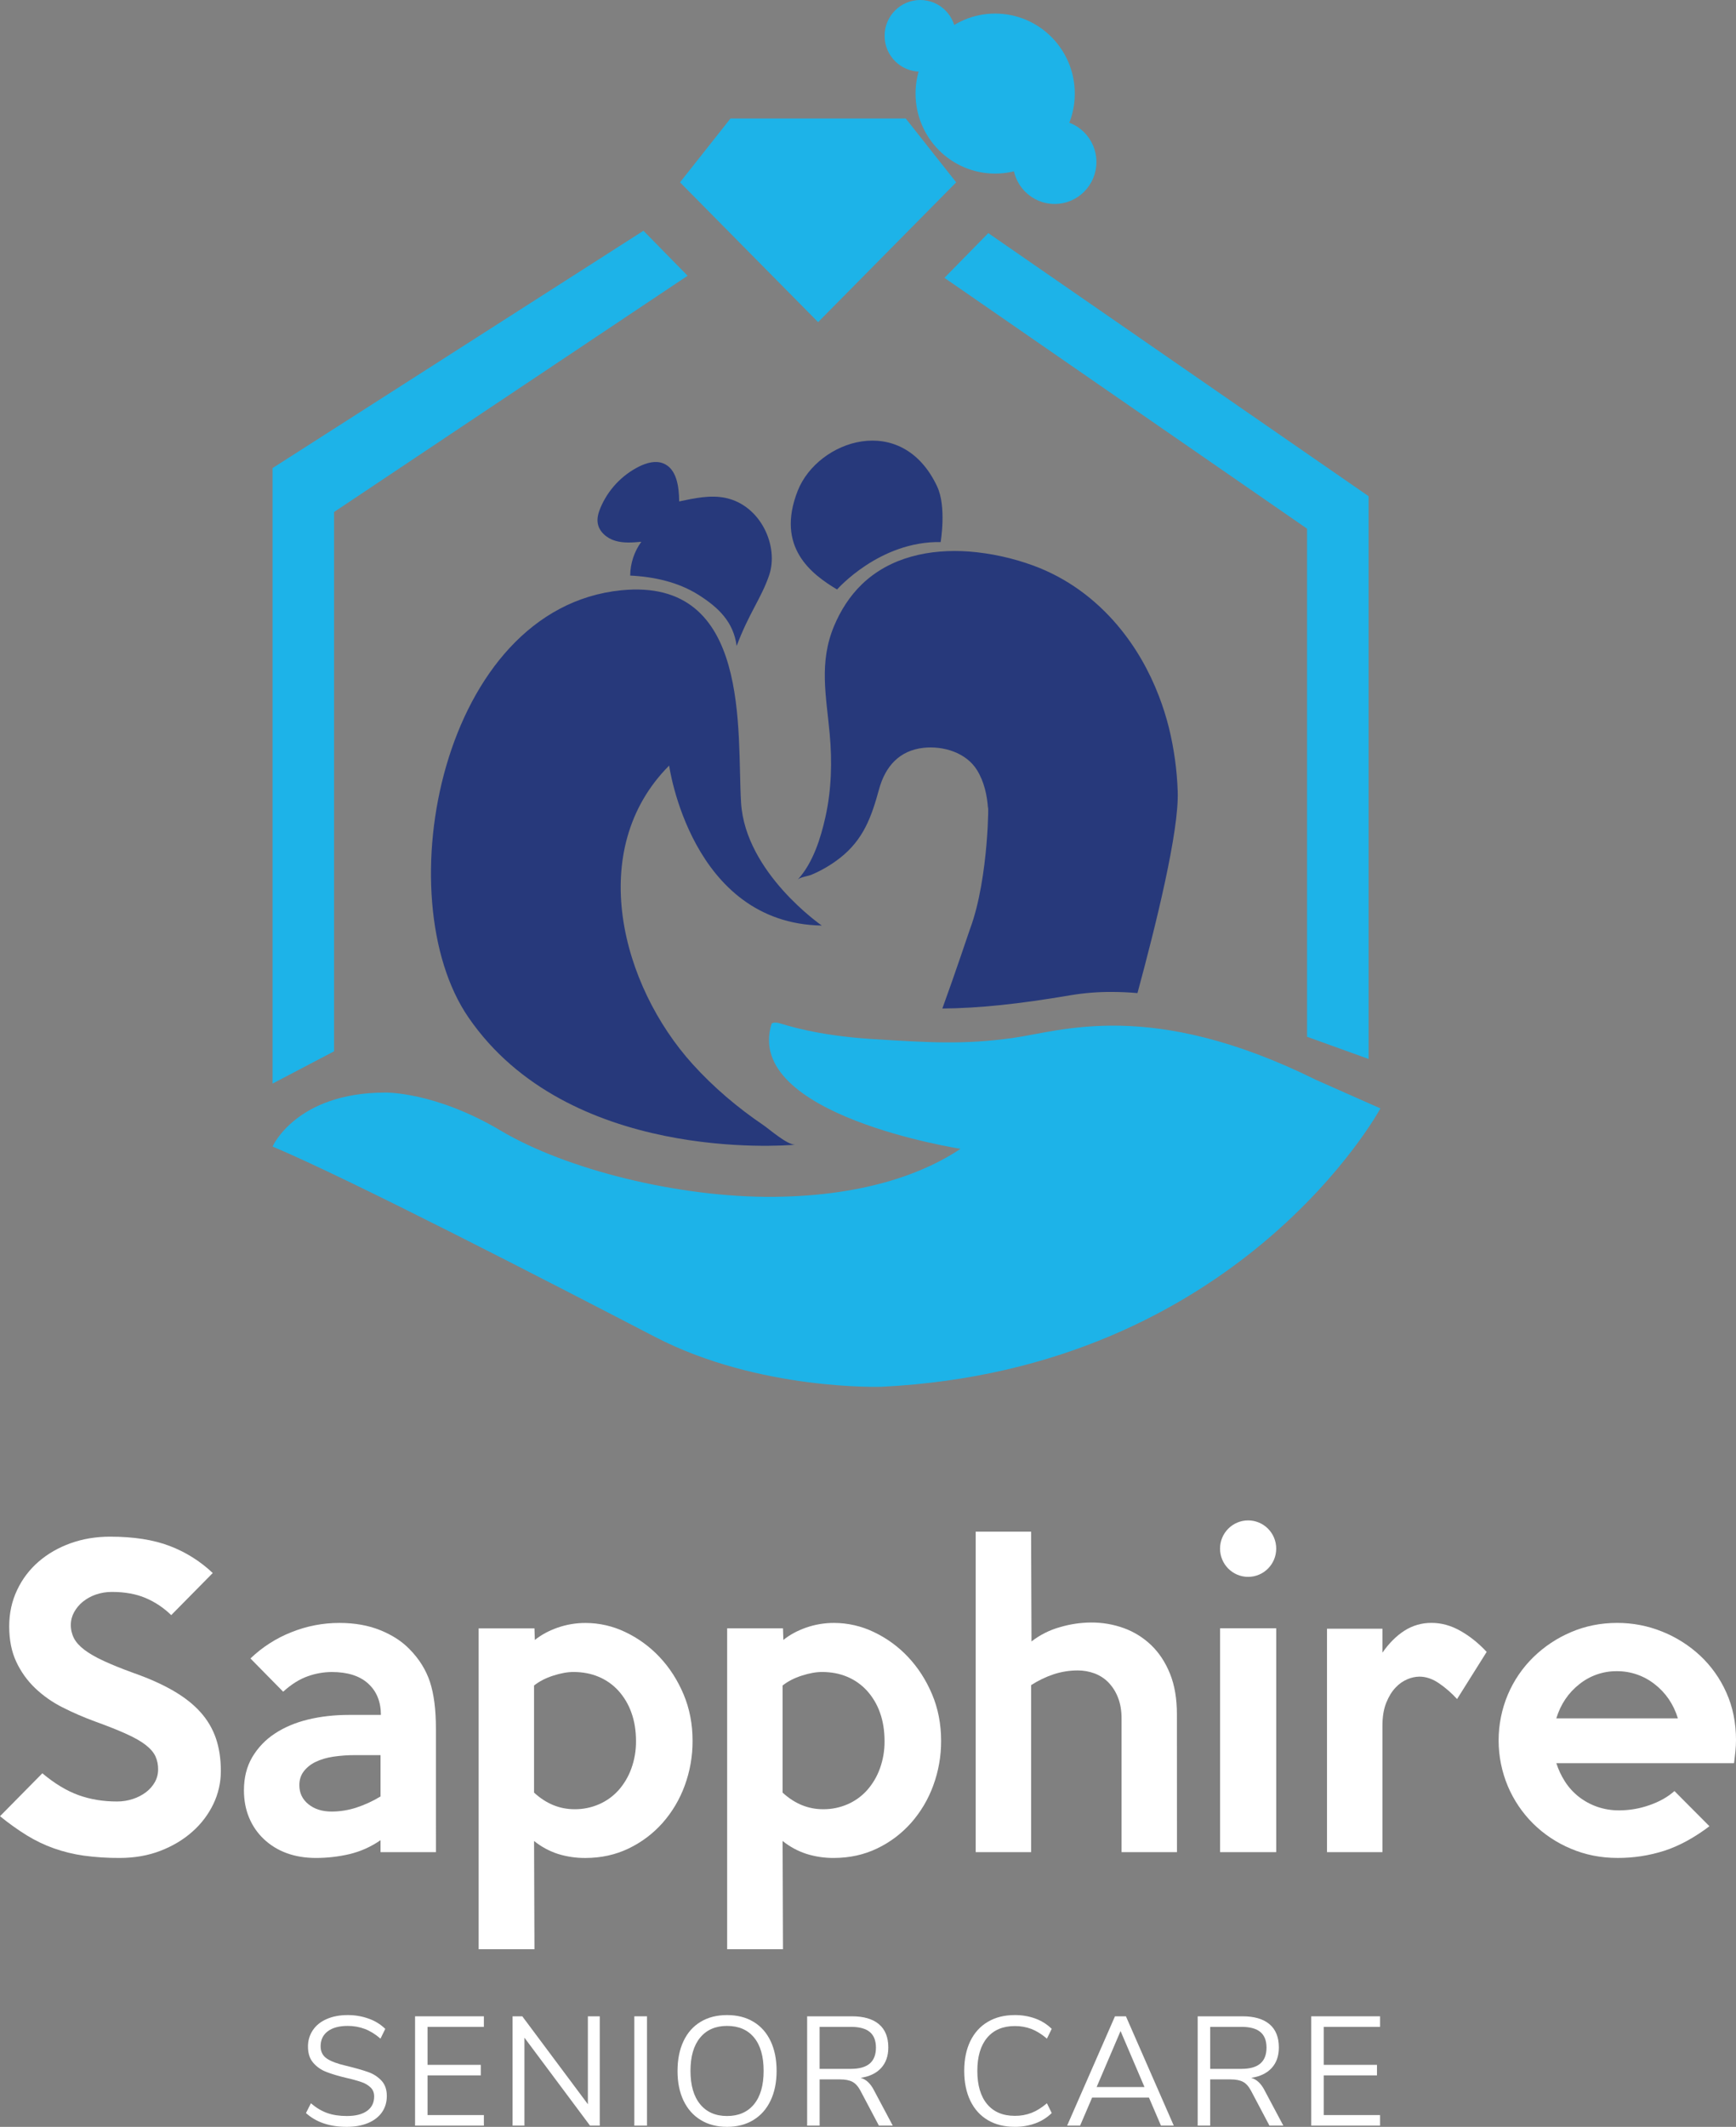 <svg width="89" height="109" viewBox="0 0 89 109" fill="none" xmlns="http://www.w3.org/2000/svg">
<rect x="0" y="0" width="89" height="109" fill="#808080" stroke="none"/>
<g clip-path="url(#clip0_2023_1950)">
<path d="M11.322 90.76C11.324 91.347 11.193 91.927 10.939 92.455C10.679 92.995 10.313 93.476 9.864 93.871C9.404 94.281 8.858 94.608 8.227 94.852C7.595 95.096 6.898 95.219 6.136 95.219C5.519 95.223 4.902 95.183 4.291 95.1C3.767 95.026 3.252 94.9 2.752 94.723C2.271 94.551 1.808 94.328 1.372 94.06C0.894 93.763 0.436 93.435 0.001 93.079L2.171 90.88C2.802 91.408 3.42 91.781 4.025 91.999C4.63 92.217 5.287 92.326 5.997 92.325C6.275 92.327 6.551 92.283 6.814 92.196C7.055 92.118 7.282 92.001 7.485 91.849C7.669 91.711 7.824 91.535 7.938 91.334C8.05 91.135 8.108 90.909 8.106 90.68C8.11 90.448 8.063 90.218 7.968 90.007C7.875 89.809 7.711 89.618 7.475 89.433C7.239 89.247 6.91 89.059 6.489 88.868C6.068 88.677 5.529 88.462 4.872 88.224C4.302 88.017 3.746 87.775 3.205 87.501C2.693 87.245 2.221 86.914 1.805 86.52C1.402 86.136 1.075 85.679 0.838 85.174C0.594 84.658 0.472 84.05 0.472 83.35C0.472 82.677 0.607 82.056 0.877 81.488C1.139 80.93 1.515 80.433 1.981 80.032C2.448 79.629 2.993 79.315 3.619 79.09C4.244 78.866 4.918 78.753 5.64 78.753C6.85 78.753 7.869 78.912 8.698 79.229C9.518 79.541 10.269 80.012 10.907 80.616L8.778 82.774C8.396 82.4 7.948 82.101 7.456 81.893C6.969 81.688 6.397 81.585 5.74 81.585C5.455 81.583 5.171 81.63 4.902 81.724C4.662 81.808 4.439 81.932 4.241 82.091C4.061 82.239 3.91 82.421 3.798 82.626C3.689 82.823 3.631 83.044 3.631 83.27C3.628 83.507 3.682 83.742 3.789 83.953C3.894 84.158 4.071 84.356 4.321 84.548C4.572 84.739 4.904 84.931 5.318 85.122C5.732 85.314 6.248 85.522 6.866 85.746C7.655 86.024 8.332 86.328 8.898 86.658C9.464 86.988 9.924 87.351 10.278 87.748C10.628 88.135 10.897 88.59 11.068 89.085C11.237 89.581 11.322 90.14 11.322 90.76Z" fill="white"/>
<path d="M22.349 94.922H19.508V94.308C19.028 94.643 18.489 94.885 17.921 95.021C17.355 95.154 16.775 95.22 16.194 95.219C15.642 95.219 15.142 95.136 14.695 94.971C14.263 94.815 13.867 94.572 13.531 94.257C13.203 93.949 12.945 93.574 12.772 93.158C12.595 92.735 12.506 92.266 12.506 91.751C12.506 91.104 12.648 90.54 12.93 90.057C13.217 89.57 13.612 89.157 14.084 88.848C14.571 88.525 15.139 88.284 15.791 88.125C16.442 87.967 17.142 87.888 17.891 87.888H19.527C19.527 87.214 19.31 86.679 18.876 86.283C18.442 85.887 17.818 85.689 17.003 85.689C16.586 85.693 16.172 85.766 15.78 85.907C15.358 86.053 14.938 86.317 14.517 86.699L12.84 84.995C13.447 84.413 14.16 83.956 14.941 83.648C15.722 83.334 16.556 83.173 17.397 83.174C18.186 83.174 18.889 83.299 19.505 83.55C20.12 83.801 20.618 84.125 20.997 84.521C21.493 85.023 21.842 85.585 22.045 86.205C22.247 86.826 22.348 87.618 22.348 88.583L22.349 94.922ZM19.508 92.069V89.949H18.206C17.834 89.948 17.461 89.974 17.092 90.028C16.743 90.081 16.441 90.17 16.185 90.295C15.946 90.406 15.736 90.572 15.573 90.78C15.422 90.978 15.346 91.215 15.347 91.493C15.347 91.89 15.501 92.213 15.81 92.464C16.119 92.715 16.517 92.841 17.003 92.841C17.429 92.84 17.851 92.773 18.256 92.643C18.694 92.5 19.114 92.307 19.508 92.068V92.069Z" fill="white"/>
<path d="M35.506 89.215C35.51 90 35.373 90.779 35.102 91.515C34.845 92.218 34.46 92.867 33.965 93.427C33.477 93.975 32.886 94.419 32.225 94.735C31.552 95.058 30.814 95.22 30.01 95.22C29.534 95.224 29.061 95.154 28.606 95.013C28.16 94.868 27.745 94.644 27.38 94.349L27.4 99.897H24.539V83.453H27.4L27.42 84.047C27.748 83.783 28.14 83.572 28.594 83.413C29.053 83.254 29.537 83.174 30.023 83.176C30.727 83.177 31.421 83.336 32.055 83.641C32.715 83.953 33.31 84.387 33.811 84.919C34.323 85.461 34.734 86.098 35.044 86.831C35.353 87.564 35.507 88.359 35.506 89.215ZM32.606 89.235C32.606 88.693 32.527 88.204 32.368 87.768C32.223 87.355 31.998 86.975 31.705 86.649C31.424 86.341 31.079 86.097 30.695 85.936C30.306 85.771 29.873 85.688 29.398 85.688C29.094 85.688 28.748 85.751 28.359 85.876C27.97 86.002 27.643 86.171 27.379 86.382V91.87C27.999 92.439 28.692 92.723 29.458 92.722C29.89 92.726 30.319 92.638 30.715 92.465C31.096 92.299 31.438 92.052 31.715 91.742C32.001 91.417 32.223 91.04 32.368 90.632C32.53 90.184 32.61 89.711 32.606 89.235Z" fill="white"/>
<path d="M48.248 89.215C48.252 89.999 48.114 90.778 47.843 91.513C47.586 92.217 47.201 92.865 46.706 93.425C46.218 93.973 45.627 94.418 44.966 94.733C44.293 95.056 43.555 95.218 42.751 95.219C42.275 95.223 41.802 95.153 41.347 95.011C40.901 94.867 40.486 94.642 40.121 94.347L40.141 99.895H37.279V83.451H40.141L40.161 84.046C40.489 83.781 40.88 83.57 41.334 83.411C41.794 83.252 42.278 83.172 42.764 83.174C43.468 83.176 44.162 83.335 44.796 83.64C45.456 83.952 46.051 84.385 46.552 84.918C47.064 85.46 47.475 86.097 47.785 86.83C48.094 87.563 48.248 88.358 48.248 89.215ZM45.348 89.235C45.348 88.693 45.27 88.204 45.112 87.768C44.967 87.355 44.742 86.975 44.449 86.649C44.167 86.341 43.823 86.097 43.439 85.936C43.05 85.771 42.617 85.688 42.141 85.688C41.837 85.688 41.49 85.751 41.101 85.876C40.712 86.002 40.385 86.171 40.121 86.382V91.87C40.741 92.439 41.434 92.723 42.2 92.722C42.633 92.726 43.061 92.638 43.458 92.465C43.839 92.299 44.18 92.052 44.457 91.742C44.743 91.417 44.965 91.04 45.111 90.632C45.272 90.184 45.353 89.711 45.348 89.235Z" fill="white"/>
<path d="M60.34 94.922H57.499V88.066C57.499 87.656 57.436 87.296 57.311 86.986C57.199 86.697 57.031 86.435 56.816 86.213C56.614 86.011 56.37 85.855 56.102 85.757C55.833 85.659 55.547 85.609 55.26 85.609C54.837 85.608 54.415 85.674 54.013 85.807C53.608 85.943 53.221 86.13 52.862 86.362V94.922H50.022V78.496H52.862L52.882 84.123C53.317 83.786 53.812 83.537 54.342 83.39C54.861 83.236 55.398 83.156 55.939 83.153C56.511 83.149 57.078 83.246 57.616 83.44C58.138 83.629 58.615 83.926 59.017 84.311C59.424 84.702 59.746 85.191 59.983 85.778C60.221 86.365 60.338 87.062 60.337 87.868L60.34 94.922Z" fill="white"/>
<path d="M65.428 83.449H62.549V94.921H65.428V83.449Z" fill="white"/>
<path d="M76.218 84.658L74.7 87.075C74.425 86.773 74.118 86.504 73.782 86.273C73.448 86.042 73.109 85.927 72.766 85.926C72.56 85.931 72.356 85.974 72.165 86.055C71.933 86.151 71.724 86.296 71.553 86.481C71.362 86.678 71.201 86.939 71.07 87.263C70.938 87.588 70.873 87.987 70.873 88.462V94.921H68.032V83.469H70.873V84.698C71.214 84.209 71.592 83.833 72.007 83.568C72.422 83.304 72.906 83.166 73.398 83.172C73.897 83.172 74.387 83.307 74.867 83.578C75.348 83.849 75.798 84.209 76.218 84.658Z" fill="white"/>
<path d="M89 89.174C89 89.359 88.99 89.551 88.971 89.749C88.951 89.947 88.928 90.151 88.901 90.363H79.79C79.896 90.695 80.044 91.011 80.233 91.304C80.421 91.599 80.658 91.86 80.933 92.077C81.215 92.298 81.532 92.472 81.87 92.592C82.241 92.721 82.631 92.785 83.024 92.78C83.548 92.778 84.068 92.688 84.562 92.513C85.075 92.336 85.502 92.095 85.844 91.79L87.639 93.593C86.851 94.188 86.078 94.607 85.322 94.851C84.547 95.099 83.738 95.222 82.925 95.218C82.07 95.218 81.271 95.059 80.528 94.742C79.808 94.441 79.152 94.004 78.595 93.454C78.045 92.907 77.607 92.258 77.303 91.543C76.991 90.799 76.83 90.001 76.83 89.195C76.83 88.388 76.991 87.59 77.303 86.847C77.608 86.13 78.05 85.48 78.605 84.935C79.165 84.388 79.82 83.952 80.538 83.647C81.275 83.331 82.064 83.173 82.905 83.173C83.696 83.17 84.48 83.321 85.213 83.617C85.935 83.905 86.597 84.325 87.166 84.855C87.735 85.389 88.191 86.033 88.507 86.747C88.836 87.481 89 88.29 89 89.174ZM86.021 88.065C85.797 87.338 85.399 86.754 84.827 86.311C84.273 85.875 83.588 85.641 82.885 85.647C82.19 85.642 81.515 85.876 80.971 86.311C80.406 86.754 80.011 87.338 79.788 88.065H86.021Z" fill="white"/>
<path d="M15.686 108.293L15.939 107.792C16.213 108.025 16.494 108.192 16.781 108.293C17.069 108.394 17.402 108.444 17.782 108.444C18.23 108.444 18.576 108.356 18.818 108.182C19.061 108.007 19.182 107.76 19.182 107.442C19.182 107.257 19.124 107.106 19.008 106.99C18.878 106.864 18.721 106.769 18.549 106.711C18.298 106.625 18.042 106.554 17.782 106.497C17.35 106.396 16.995 106.29 16.718 106.179C16.458 106.08 16.227 105.916 16.046 105.702C15.875 105.496 15.789 105.225 15.789 104.892C15.784 104.591 15.871 104.296 16.038 104.046C16.204 103.799 16.441 103.608 16.75 103.474C17.059 103.339 17.416 103.271 17.822 103.271C18.19 103.268 18.555 103.33 18.902 103.454C19.22 103.565 19.51 103.744 19.752 103.978L19.507 104.479C19.243 104.251 18.976 104.085 18.704 103.982C18.422 103.877 18.123 103.824 17.822 103.827C17.389 103.827 17.05 103.918 16.805 104.101C16.561 104.284 16.438 104.539 16.437 104.868C16.437 105.149 16.546 105.36 16.762 105.504C16.978 105.647 17.305 105.769 17.743 105.869C18.223 105.986 18.6 106.093 18.874 106.191C19.134 106.28 19.369 106.431 19.558 106.632C19.74 106.828 19.831 107.09 19.831 107.419C19.831 107.736 19.748 108.015 19.582 108.253C19.416 108.491 19.177 108.675 18.866 108.805C18.555 108.935 18.191 109 17.775 109C16.904 109 16.208 108.764 15.686 108.293Z" fill="white"/>
<path d="M21.279 108.937V103.334H24.807V103.875H21.919V105.822H24.649V106.362H21.919V108.396H24.807V108.937H21.279Z" fill="white"/>
<path d="M30.139 103.334H30.748V108.937H30.249L26.887 104.431V108.937H26.278V103.334H26.776L30.139 107.84L30.139 103.334Z" fill="white"/>
<path d="M32.52 108.937V103.334H33.169V108.937H32.52Z" fill="white"/>
<path d="M35.925 108.65C35.543 108.418 35.249 108.086 35.043 107.657C34.838 107.228 34.735 106.722 34.735 106.14C34.735 105.551 34.836 105.042 35.04 104.61C35.243 104.178 35.535 103.847 35.918 103.617C36.3 103.386 36.752 103.271 37.275 103.271C37.797 103.271 38.249 103.386 38.631 103.617C39.014 103.847 39.306 104.178 39.51 104.61C39.713 105.042 39.814 105.549 39.814 106.131C39.814 106.714 39.711 107.222 39.505 107.653C39.3 108.085 39.006 108.417 38.623 108.65C38.241 108.883 37.791 109 37.275 109C36.758 109 36.308 108.883 35.925 108.65ZM38.655 107.844C38.984 107.444 39.149 106.873 39.149 106.131C39.149 105.389 38.986 104.82 38.659 104.423C38.332 104.026 37.87 103.827 37.274 103.827C36.684 103.827 36.224 104.027 35.894 104.427C35.563 104.827 35.399 105.395 35.399 106.131C35.399 106.868 35.564 107.437 35.894 107.84C36.223 108.243 36.684 108.444 37.274 108.444C37.865 108.444 38.325 108.244 38.655 107.844Z" fill="white"/>
<path d="M45.77 108.937H45.059L44.109 107.141C43.993 106.924 43.857 106.774 43.702 106.692C43.547 106.61 43.334 106.568 43.065 106.568H42.021V108.937H41.38V103.334H43.674C44.281 103.334 44.743 103.47 45.062 103.74C45.381 104.01 45.541 104.407 45.541 104.932C45.541 105.366 45.418 105.717 45.173 105.984C44.928 106.252 44.579 106.42 44.125 106.488C44.265 106.529 44.394 106.603 44.501 106.703C44.621 106.82 44.722 106.957 44.797 107.108L45.77 108.937ZM43.617 106.028C44.05 106.028 44.373 105.938 44.586 105.758C44.8 105.578 44.906 105.305 44.907 104.94C44.907 104.579 44.801 104.312 44.59 104.137C44.38 103.962 44.055 103.875 43.617 103.875H42.019V106.028H43.617Z" fill="white"/>
<path d="M50.643 108.655C50.253 108.424 49.954 108.093 49.745 107.661C49.538 107.229 49.433 106.719 49.433 106.131C49.433 105.544 49.537 105.035 49.745 104.606C49.954 104.177 50.253 103.847 50.643 103.617C51.034 103.386 51.492 103.271 52.02 103.271C52.381 103.267 52.74 103.327 53.08 103.449C53.394 103.563 53.68 103.743 53.919 103.977L53.673 104.478C53.404 104.25 53.141 104.086 52.882 103.985C52.609 103.882 52.319 103.831 52.027 103.834C51.415 103.834 50.942 104.034 50.607 104.434C50.272 104.834 50.105 105.4 50.105 106.13C50.105 106.867 50.273 107.435 50.607 107.835C50.941 108.235 51.414 108.435 52.027 108.435C52.319 108.439 52.609 108.387 52.882 108.284C53.141 108.183 53.404 108.019 53.673 107.791L53.919 108.292C53.68 108.526 53.394 108.706 53.08 108.82C52.74 108.942 52.381 109.003 52.02 108.998C51.492 108.999 51.034 108.885 50.643 108.655Z" fill="white"/>
<path d="M59.52 108.937L58.903 107.498H55.991L55.374 108.937H54.709L57.162 103.334H57.723L60.176 108.937H59.52ZM56.222 106.958H58.674L57.448 104.089L56.222 106.958Z" fill="white"/>
<path d="M65.793 108.937H65.081L64.132 107.141C64.015 106.924 63.88 106.774 63.724 106.692C63.569 106.61 63.356 106.568 63.087 106.568H62.043V108.937H61.402V103.334H63.696C64.303 103.334 64.766 103.47 65.085 103.74C65.404 104.01 65.564 104.407 65.563 104.932C65.563 105.366 65.441 105.717 65.195 105.984C64.95 106.252 64.601 106.42 64.147 106.488C64.287 106.529 64.416 106.603 64.523 106.703C64.644 106.82 64.744 106.957 64.82 107.108L65.793 108.937ZM63.641 106.028C64.074 106.028 64.397 105.938 64.61 105.758C64.823 105.578 64.93 105.305 64.93 104.94C64.93 104.579 64.825 104.312 64.614 104.137C64.403 103.962 64.079 103.875 63.641 103.875H62.043V106.028H63.641Z" fill="white"/>
<path d="M67.224 108.937V103.334H70.752V103.875H67.865V105.822H70.594V106.362H67.865V108.396H70.752V108.937H67.224Z" fill="white"/>
<path d="M63.988 80.813C64.784 80.813 65.428 80.165 65.428 79.366C65.428 78.567 64.784 77.92 63.988 77.92C63.193 77.92 62.548 78.567 62.548 79.366C62.548 80.165 63.193 80.813 63.988 80.813Z" fill="white"/>
<path d="M37.449 6.073H46.435L49.021 9.345L41.942 16.509L34.862 9.345L37.449 6.073Z" fill="#1DB3E8"/>
<path d="M48.419 14.239L50.667 11.947L70.164 25.43V54.271L67.01 53.134V27.095L48.419 14.239Z" fill="#1DB3E8"/>
<path d="M70.77 56.805C70.77 56.805 63.56 70.165 45.203 71.071C45.203 71.071 38.926 71.291 33.572 68.511C28.217 65.731 17.997 60.456 13.973 58.759C13.973 58.759 15.182 55.999 19.744 55.994C19.744 55.994 22.276 55.928 25.667 57.942C29.058 59.956 34.839 61.381 39.672 61.337C44.505 61.292 47.534 60.026 49.245 58.876C49.245 58.876 38.076 57.151 39.56 52.46C39.56 52.46 39.661 52.358 39.948 52.436C40.235 52.513 41.831 53.072 44.735 53.252C47.638 53.431 49.395 53.545 51.901 53.199C54.406 52.853 58.986 51.147 67.467 55.342L70.77 56.805Z" fill="#1DB3E8"/>
<path d="M32.989 11.826L35.252 14.133L17.127 26.24V53.879L13.973 55.533V23.99L32.989 11.826Z" fill="#1DB3E8"/>
<path d="M60.378 40.551C60.34 39.453 60.188 38.362 59.927 37.296C59.79 36.75 59.621 36.212 59.419 35.687C58.914 34.365 58.206 33.133 57.309 32.069C57.307 32.067 57.305 32.065 57.305 32.063C56.154 30.7 54.701 29.619 52.978 28.986C51.913 28.596 50.801 28.353 49.671 28.264C47.676 28.123 45.649 28.539 44.191 29.941C43.564 30.544 43.092 31.289 42.758 32.089C41.979 33.952 42.357 35.666 42.535 37.598C42.667 39.02 42.629 40.468 42.319 41.864C42.079 42.951 41.676 44.235 40.9 45.075C41.006 44.961 41.434 44.897 41.583 44.838C42.113 44.616 42.612 44.324 43.065 43.97C44.267 43.027 44.679 41.867 45.068 40.444C45.389 39.273 46.109 38.462 47.347 38.325C48.35 38.216 49.526 38.564 50.085 39.461C50.452 40.051 50.608 40.753 50.654 41.448C50.681 40.7 50.728 44.947 49.727 47.618C49.655 47.811 49.01 49.771 48.311 51.687C50.22 51.667 52.217 51.459 54.898 51.003C55.588 50.889 56.285 50.833 56.984 50.836C57.434 50.836 57.879 50.858 58.315 50.895C59.248 47.452 60.456 42.588 60.378 40.551ZM48.048 24.937C46.237 21.069 41.924 22.562 40.9 25.144C39.747 28.059 41.628 29.44 42.914 30.211C42.914 30.211 45.093 27.725 48.224 27.781C48.224 27.782 48.533 25.976 48.048 24.939L48.048 24.937ZM37.212 25.52C36.424 25.352 35.607 25.531 34.819 25.698C34.813 24.944 34.695 24.019 33.998 23.746C33.602 23.59 33.152 23.719 32.769 23.907C31.879 24.351 31.175 25.1 30.786 26.02C30.684 26.265 30.602 26.534 30.642 26.8C30.706 27.247 31.107 27.585 31.539 27.714C31.971 27.844 32.431 27.806 32.879 27.766C32.515 28.267 32.315 28.871 32.309 29.491V29.498C33.535 29.558 34.775 29.831 35.814 30.488C36.853 31.146 37.606 31.884 37.766 33.106C38.396 31.421 39.028 30.665 39.431 29.483C39.939 27.991 39.003 25.906 37.211 25.521L37.212 25.52ZM35.515 54.544C31.851 50.497 30.015 43.542 34.305 39.236C34.305 39.236 35.423 47.32 42.131 47.434C42.131 47.434 38.218 44.738 37.993 41.146C37.769 37.553 38.554 29.579 31.846 30.252C22.627 31.179 19.772 45.975 24.021 52.149C29.122 59.567 40.132 58.72 40.76 58.666C40.341 58.664 39.435 57.866 39.138 57.664C37.817 56.77 36.586 55.726 35.515 54.544Z" fill="#27397B"/>
<path d="M51.019 8.896C53.273 8.896 55.101 7.06 55.101 4.796C55.101 2.532 53.273 0.696 51.019 0.696C48.765 0.696 46.938 2.532 46.938 4.796C46.938 7.06 48.765 8.896 51.019 8.896Z" fill="#1DB3E8"/>
<path d="M54.069 10.453C55.252 10.453 56.21 9.49 56.21 8.302C56.21 7.115 55.252 6.152 54.069 6.152C52.887 6.152 51.928 7.115 51.928 8.302C51.928 9.49 52.887 10.453 54.069 10.453Z" fill="#1DB3E8"/>
<path d="M47.178 3.671C48.188 3.671 49.006 2.849 49.006 1.836C49.006 0.822 48.188 0 47.178 0C46.169 0 45.351 0.822 45.351 1.836C45.351 2.849 46.169 3.671 47.178 3.671Z" fill="#1DB3E8"/>
</g>
<defs>
<clipPath id="clip0_2023_1950">
<rect width="89" height="109" fill="white"/>
</clipPath>
</defs>
</svg>
